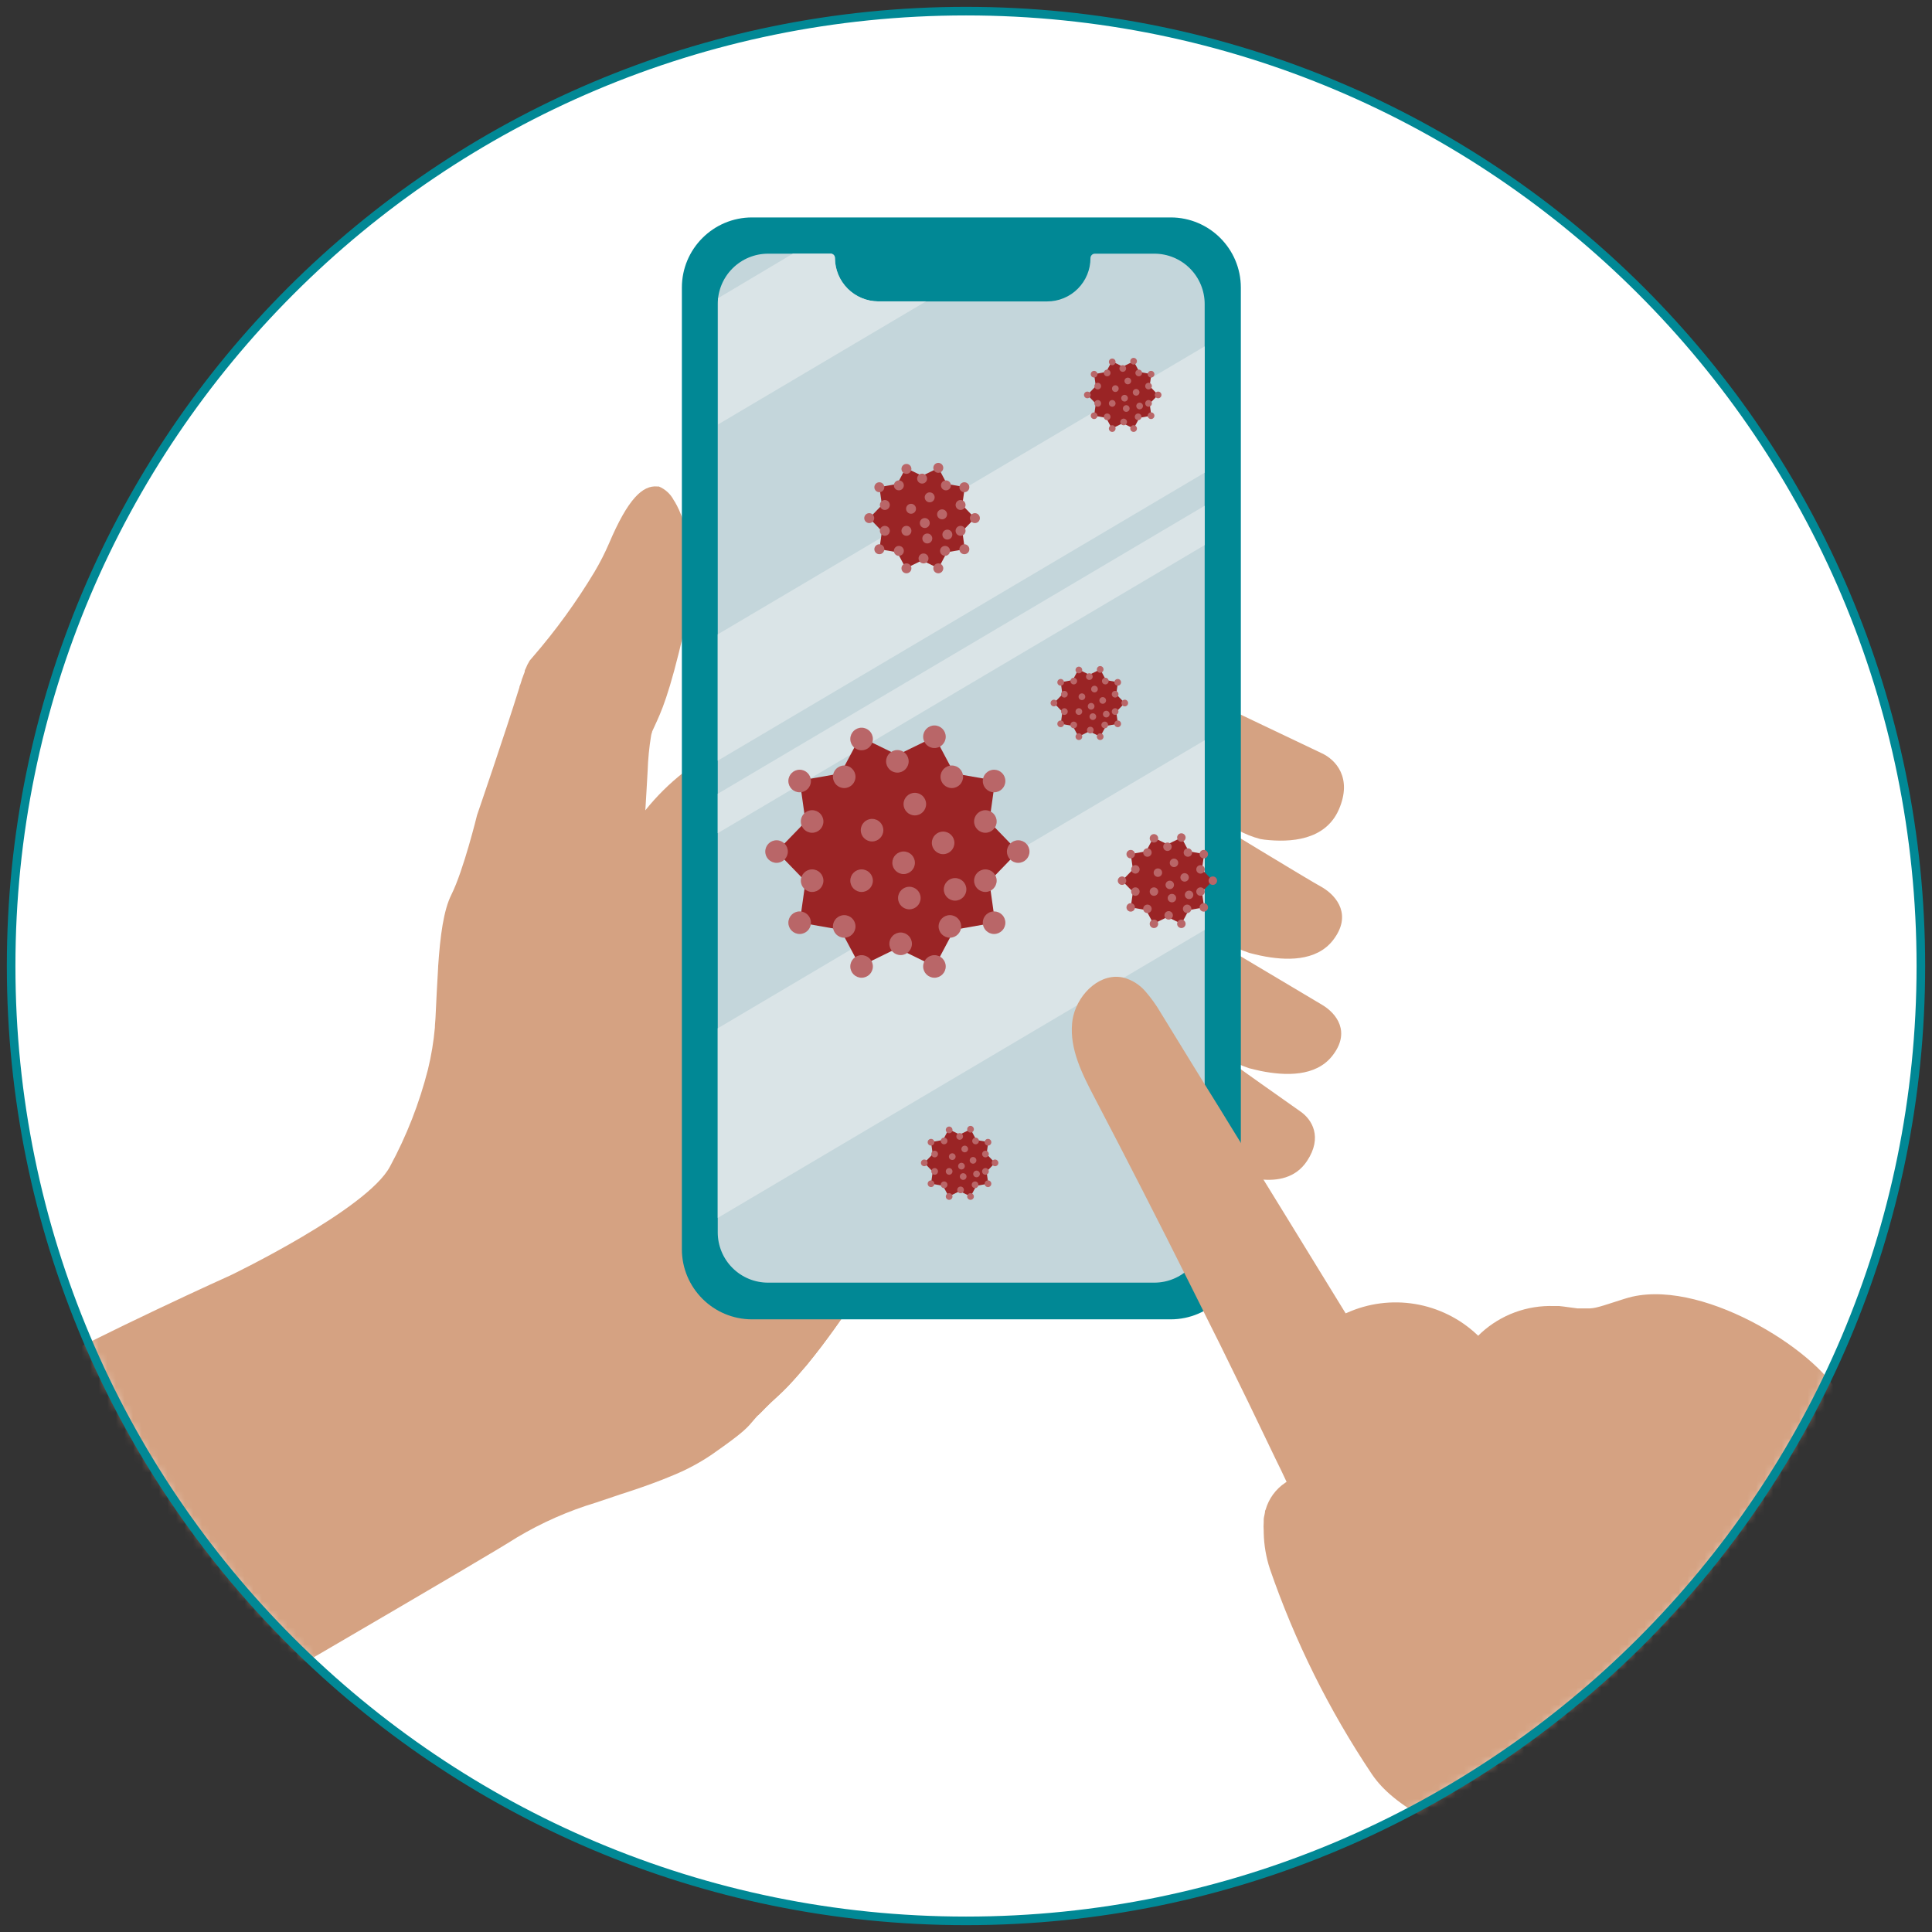 <svg width="225" height="225" viewBox="0 0 225 225" fill="none" xmlns="http://www.w3.org/2000/svg">
<rect x="0" y="0" width="225" height="225" fill="#333333" stroke="none"/>
<g clip-path="url(#clip0_5760_18792)">
<path d="M112.5 223.703C173.916 223.703 223.703 173.916 223.703 112.5C223.703 51.084 173.916 1.297 112.5 1.297C51.084 1.297 1.297 51.084 1.297 112.5C1.297 173.916 51.084 223.703 112.5 223.703Z" fill="white"/>
<mask id="mask0_5760_18792" style="mask-type:luminance" maskUnits="userSpaceOnUse" x="1" y="1" width="223" height="223">
<path d="M112.5 223.703C173.916 223.703 223.703 173.916 223.703 112.5C223.703 51.084 173.916 1.297 112.5 1.297C51.084 1.297 1.297 51.084 1.297 112.5C1.297 173.916 51.084 223.703 112.5 223.703Z" fill="white"/>
</mask>
<g mask="url(#mask0_5760_18792)">
<path d="M155.924 94.269C154.342 97.901 150.251 98.126 147.276 97.789C147.107 97.771 146.94 97.745 146.774 97.711C144.917 97.229 143.214 96.279 141.827 94.952L141.715 81.901L146.774 84.314C149.697 85.716 152.967 87.272 153.857 87.687C155.587 88.457 157.516 90.611 155.924 94.269Z" fill="#D5A282"/>
<path d="M155.232 109.508C153.286 111.998 149.732 111.903 146.8 111.289C146.35 111.191 145.918 111.087 145.502 110.978C143.44 110.31 141.586 109.118 140.123 107.518L141.982 96.128L146.8 99.052C149.758 100.842 153.139 102.883 154.047 103.376C155.742 104.405 157.472 106.636 155.232 109.508Z" fill="#D5A282"/>
<path d="M155.137 122.991C153.217 125.404 149.706 125.308 146.8 124.72C146.35 124.625 145.935 124.521 145.485 124.409C143.435 123.737 141.593 122.545 140.141 120.95L141.948 109.862L146.8 112.751L153.944 117.006C155.673 118.018 157.351 120.214 155.137 122.991Z" fill="#D5A282"/>
<path d="M152.214 135.211C150.899 137.2 148.754 137.563 146.791 137.347C146.035 137.26 145.288 137.104 144.56 136.88C142.916 136.261 141.49 135.172 140.46 133.749L142.242 122.922L146.791 126.156L151.47 129.46C152.776 130.368 154.065 132.426 152.214 135.211Z" fill="#D5A282"/>
<path d="M88.673 134.917C86.667 137.399 86.079 118.303 83.225 116.868C82.638 116.571 82.077 116.227 81.547 115.838C80.867 115.336 80.222 114.787 79.618 114.195C78.272 112.819 76.996 111.376 75.796 109.871C73.279 106.87 71.765 103.186 72.734 99.242C73.187 97.474 74.006 95.821 75.138 94.39C76.458 92.735 77.968 91.24 79.636 89.936C80.267 89.417 80.916 88.915 81.564 88.423L82.213 87.93C83.796 86.745 85.785 85.491 87.609 86.26C89.434 87.03 89.91 89.166 90.204 91.043L92.954 107.06C93.465 109.966 90.55 132.556 88.673 134.917Z" fill="#D5A282"/>
<path d="M100.323 150.13L100.124 150.432C100.037 150.579 99.925 150.744 99.804 150.934L99.622 151.202L99.51 151.358C99.242 151.773 98.922 152.223 98.558 152.776L98.394 153.01C97.624 154.143 96.664 155.466 95.653 156.815C95.116 157.516 94.554 158.225 93.992 158.917C93.257 159.781 92.513 160.646 91.778 161.416C91.389 161.823 91.008 162.194 90.628 162.54C89.996 163.111 89.512 163.57 89.132 163.959C88.751 164.348 88.526 164.59 88.267 164.824L87.886 165.256C87.021 166.268 86.831 166.648 82.931 169.373C81.525 170.331 80.024 171.139 78.451 171.786C78.035 171.964 77.612 172.137 77.179 172.305C75.597 172.927 73.927 173.498 72.25 174.034L69.422 174.986C66.194 175.958 63.098 177.324 60.202 179.05C53.768 183.245 -65.807 252.364 -65.807 252.364L-90.723 201.156C-90.723 201.156 -9.228 166.709 1.643 160.837C12.514 154.964 26.905 148.495 26.905 148.495C26.905 148.495 42.767 140.858 45.413 135.86C47.352 132.284 48.839 128.481 49.841 124.539C50.23 122.941 50.499 121.316 50.646 119.678C50.646 119.315 50.697 118.96 50.715 118.597C50.819 116.504 50.905 114.489 51.026 112.638V112.552C51.268 108.989 51.649 106.022 52.574 104.18C53.984 101.361 55.558 94.926 55.558 94.926C55.558 94.926 58.827 85.413 60.488 80.059C60.488 79.93 60.566 79.8 60.609 79.679L60.764 79.186C60.764 79.099 60.825 79.013 60.851 78.935L60.955 78.641L61.11 78.234C61.108 78.203 61.108 78.171 61.11 78.139C61.11 78.053 61.179 77.975 61.206 77.897C61.334 77.566 61.493 77.247 61.681 76.946L61.733 76.877C61.752 76.847 61.775 76.821 61.802 76.799L61.906 76.678C61.958 76.626 62.001 76.565 62.053 76.505C64.73 73.414 67.135 70.098 69.24 66.594C69.868 65.535 70.429 64.437 70.918 63.307C73.14 58.066 74.844 56.492 76.557 56.657H76.73C77.473 56.967 78.085 57.526 78.459 58.239C78.52 58.326 78.572 58.412 78.624 58.499C78.65 58.54 78.673 58.583 78.693 58.628C78.753 58.724 78.805 58.827 78.857 58.922L78.961 59.147C79.004 59.219 79.041 59.295 79.073 59.372C79.16 59.571 79.246 59.77 79.333 59.995C79.37 60.076 79.401 60.16 79.428 60.246L79.635 60.851C79.687 61.007 79.731 61.162 79.774 61.327L79.826 61.5C79.826 61.612 79.886 61.733 79.912 61.854C79.932 61.922 79.946 61.992 79.956 62.062C79.96 62.119 79.96 62.177 79.956 62.235C79.956 62.339 79.956 62.434 80.025 62.538C80.094 62.641 80.103 62.944 80.129 63.151C80.154 63.359 80.128 63.402 80.189 63.523L80.241 63.904L80.293 64.354V64.605C80.293 64.7 80.293 64.786 80.293 64.89C80.293 64.994 80.293 65.141 80.293 65.279C80.293 65.417 80.293 65.443 80.293 65.53C80.293 65.616 80.293 65.677 80.293 65.755C80.293 65.833 80.293 65.91 80.293 65.98C80.293 66.049 80.293 66.101 80.293 66.161V66.334C80.349 66.415 80.395 66.502 80.431 66.594C80.431 67.052 80.431 67.528 80.431 68.021C80.431 68.185 80.431 68.349 80.431 68.522C80.431 69.387 80.301 70.252 80.172 71.186C80.042 72.12 79.808 72.847 79.635 73.599C79.463 74.351 79.246 75.259 79.065 75.986C77.508 82.256 76.66 83.571 75.943 85.205V85.249C75.893 85.38 75.856 85.516 75.83 85.655C75.605 87.017 75.469 88.392 75.424 89.772C75.337 91.207 75.259 92.825 75.156 94.373C75.082 96.186 74.882 97.992 74.559 99.778C74.481 100.117 74.481 100.468 74.559 100.807C74.673 101.259 74.835 101.696 75.043 102.113C75.043 102.208 75.138 102.303 75.19 102.399C75.536 103.064 75.986 103.808 76.513 104.613C77.378 105.979 78.494 107.544 79.635 109.326C80.275 110.329 80.924 111.393 81.564 112.526C83.276 115.518 84.604 118.715 85.516 122.039C85.638 122.515 85.741 122.991 85.837 123.475C85.975 124.176 86.122 124.859 86.26 125.525C86.606 127.099 86.952 128.604 87.315 130.031L87.523 130.809L87.782 131.812C87.782 131.959 87.869 132.106 87.903 132.245L87.981 132.53C87.981 132.573 87.981 132.616 88.025 132.668C88.022 132.714 88.022 132.761 88.025 132.807L88.18 133.352L88.336 133.888L88.492 134.415C88.492 134.502 88.543 134.588 88.578 134.675L88.656 134.934C88.651 134.954 88.651 134.975 88.656 134.995C88.656 135.15 88.751 135.297 88.794 135.453C88.838 135.609 88.959 135.972 89.045 136.232L89.149 136.543C89.149 136.664 89.227 136.776 89.261 136.897L89.452 137.442C89.521 137.65 89.59 137.849 89.659 138.039C89.72 138.229 89.789 138.411 89.858 138.584C89.858 138.722 89.953 138.852 90.005 138.982C90.001 138.999 90.001 139.017 90.005 139.034L90.161 139.449L90.273 139.734L90.351 139.942C90.351 140.046 90.438 140.149 90.472 140.253C90.507 140.357 90.619 140.608 90.688 140.772C90.835 141.127 90.982 141.473 91.129 141.793C91.155 141.86 91.183 141.927 91.216 141.991L91.32 142.225C91.38 142.363 91.449 142.502 91.51 142.631C91.7 143.029 91.882 143.401 92.072 143.738L92.15 143.903L92.401 144.344C92.478 144.474 92.548 144.603 92.626 144.724C92.981 145.348 93.408 145.928 93.897 146.454L94.018 146.567C94.051 146.606 94.089 146.641 94.13 146.67L94.243 146.765L94.355 146.843L94.476 146.93H94.546L94.675 146.99C96.609 147.941 98.494 148.989 100.323 150.13Z" fill="#D5A282"/>
<path d="M100.323 150.13L100.124 150.432C99.415 151.539 97.685 154.16 95.635 156.85C95.099 157.55 94.537 158.259 93.975 158.951C93.24 159.816 92.496 160.681 91.761 161.451C91.372 161.857 90.991 162.229 90.611 162.575C89.979 163.146 89.495 163.604 89.114 163.993C88.734 164.382 88.509 164.625 88.249 164.858C83.156 160.906 79.973 154.713 78.546 148.374C76.929 141.196 77.283 133.741 77.681 126.398C77.681 126.121 77.681 125.845 77.724 125.533L78.114 117.75C77.984 117.239 77.845 116.729 77.69 116.219C77.534 115.709 77.335 115.077 77.127 114.489C75.79 110.569 74.919 106.505 74.533 102.381C74.464 101.75 74.412 101.119 74.369 100.487L74.498 100.747C74.844 101.378 75.277 102.07 75.77 102.822C78.572 107.147 83.389 113.434 85.456 121.961C85.577 122.437 85.681 122.913 85.776 123.397C85.914 124.098 86.061 124.781 86.2 125.447C88.915 138.056 92.47 145.952 94.693 146.956C96.622 147.918 98.501 148.978 100.323 150.13Z" fill="#D5A282"/>
<path d="M136.335 25.323H87.584C83.07 25.323 79.411 28.982 79.411 33.496V145.477C79.411 149.991 83.07 153.65 87.584 153.65H136.335C140.849 153.65 144.508 149.991 144.508 145.477V33.496C144.508 28.982 140.849 25.323 136.335 25.323Z" fill="#018895"/>
<path d="M140.296 35.398V143.505C140.296 145.062 139.678 146.556 138.576 147.657C137.475 148.759 135.981 149.377 134.424 149.377H89.452C88.681 149.378 87.918 149.228 87.206 148.933C86.494 148.639 85.847 148.207 85.303 147.662C84.758 147.118 84.326 146.471 84.032 145.759C83.738 145.047 83.587 144.284 83.588 143.514V35.407C83.588 33.852 84.206 32.361 85.305 31.261C86.405 30.161 87.896 29.543 89.452 29.543H96.725C96.792 29.542 96.859 29.555 96.922 29.58C96.984 29.605 97.041 29.643 97.088 29.69C97.136 29.738 97.174 29.794 97.199 29.857C97.224 29.919 97.236 29.986 97.235 30.054C97.24 31.393 97.775 32.677 98.723 33.623C99.671 34.569 100.955 35.102 102.295 35.104H121.944C122.608 35.105 123.265 34.976 123.878 34.722C124.492 34.469 125.049 34.097 125.518 33.628C125.987 33.158 126.359 32.601 126.613 31.988C126.866 31.375 126.996 30.717 126.995 30.054C126.997 29.917 127.053 29.786 127.151 29.69C127.198 29.642 127.254 29.605 127.317 29.579C127.379 29.554 127.446 29.542 127.514 29.543H134.433C135.986 29.543 137.476 30.16 138.576 31.258C139.675 32.355 140.294 33.845 140.296 35.398Z" fill="#C4D6DB"/>
<path d="M140.296 55.048L83.588 88.587V73.876L140.296 40.337V55.048Z" fill="#DAE4E7"/>
<path d="M140.296 63.48L83.588 97.028V92.444L140.296 58.897V63.48Z" fill="#DAE4E7"/>
<path d="M140.296 108.297L83.588 141.836V119.756L140.296 86.209V108.297Z" fill="#DAE4E7"/>
<path d="M104.509 87.921L108.859 85.802L111.125 90.074L115.89 90.905L115.216 95.696L118.571 99.173L115.216 102.649L115.89 107.441L111.125 108.28L108.859 112.552L104.509 110.424L100.167 112.552L97.893 108.28L93.136 107.441L93.811 102.649L90.446 99.173L93.811 95.696L93.136 90.905L97.893 90.074L100.167 85.802L104.509 87.921Z" fill="#9A2425"/>
<path d="M100.34 113.866C101.066 113.866 101.655 113.278 101.655 112.552C101.655 111.826 101.066 111.237 100.34 111.237C99.614 111.237 99.025 111.826 99.025 112.552C99.025 113.278 99.614 113.866 100.34 113.866Z" fill="#B96668"/>
<path d="M93.127 108.772C93.853 108.772 94.442 108.184 94.442 107.458C94.442 106.732 93.853 106.143 93.127 106.143C92.401 106.143 91.812 106.732 91.812 107.458C91.812 108.184 92.401 108.772 93.127 108.772Z" fill="#B96668"/>
<path d="M90.438 100.487C91.164 100.487 91.752 99.899 91.752 99.173C91.752 98.447 91.164 97.858 90.438 97.858C89.712 97.858 89.123 98.447 89.123 99.173C89.123 99.899 89.712 100.487 90.438 100.487Z" fill="#B96668"/>
<path d="M93.127 92.271C93.853 92.271 94.442 91.683 94.442 90.957C94.442 90.231 93.853 89.642 93.127 89.642C92.401 89.642 91.812 90.231 91.812 90.957C91.812 91.683 92.401 92.271 93.127 92.271Z" fill="#B96668"/>
<path d="M100.34 87.376C101.066 87.376 101.655 86.787 101.655 86.061C101.655 85.335 101.066 84.747 100.34 84.747C99.614 84.747 99.025 85.335 99.025 86.061C99.025 86.787 99.614 87.376 100.34 87.376Z" fill="#B96668"/>
<path d="M108.824 87.117C109.55 87.117 110.139 86.528 110.139 85.802C110.139 85.076 109.55 84.487 108.824 84.487C108.098 84.487 107.51 85.076 107.51 85.802C107.51 86.528 108.098 87.117 108.824 87.117Z" fill="#B96668"/>
<path d="M115.769 92.271C116.495 92.271 117.084 91.683 117.084 90.957C117.084 90.231 116.495 89.642 115.769 89.642C115.043 89.642 114.455 90.231 114.455 90.957C114.455 91.683 115.043 92.271 115.769 92.271Z" fill="#B96668"/>
<path d="M118.58 100.487C119.306 100.487 119.894 99.899 119.894 99.173C119.894 98.447 119.306 97.858 118.58 97.858C117.854 97.858 117.265 98.447 117.265 99.173C117.265 99.899 117.854 100.487 118.58 100.487Z" fill="#B96668"/>
<path d="M115.769 108.772C116.495 108.772 117.084 108.184 117.084 107.458C117.084 106.732 116.495 106.143 115.769 106.143C115.043 106.143 114.455 106.732 114.455 107.458C114.455 108.184 115.043 108.772 115.769 108.772Z" fill="#B96668"/>
<path d="M108.824 113.866C109.55 113.866 110.139 113.278 110.139 112.552C110.139 111.826 109.55 111.237 108.824 111.237C108.098 111.237 107.51 111.826 107.51 112.552C107.51 113.278 108.098 113.866 108.824 113.866Z" fill="#B96668"/>
<path d="M104.889 111.229C105.615 111.229 106.204 110.64 106.204 109.914C106.204 109.188 105.615 108.599 104.889 108.599C104.163 108.599 103.575 109.188 103.575 109.914C103.575 110.64 104.163 111.229 104.889 111.229Z" fill="#B96668"/>
<path d="M98.317 109.205C99.043 109.205 99.631 108.616 99.631 107.89C99.631 107.164 99.043 106.576 98.317 106.576C97.591 106.576 97.002 107.164 97.002 107.89C97.002 108.616 97.591 109.205 98.317 109.205Z" fill="#B96668"/>
<path d="M94.58 103.877C95.306 103.877 95.895 103.289 95.895 102.563C95.895 101.837 95.306 101.248 94.58 101.248C93.854 101.248 93.266 101.837 93.266 102.563C93.266 103.289 93.854 103.877 94.58 103.877Z" fill="#B96668"/>
<path d="M94.58 96.984C95.306 96.984 95.895 96.396 95.895 95.67C95.895 94.944 95.306 94.355 94.58 94.355C93.854 94.355 93.266 94.944 93.266 95.67C93.266 96.396 93.854 96.984 94.58 96.984Z" fill="#B96668"/>
<path d="M98.317 91.778C99.043 91.778 99.631 91.189 99.631 90.463C99.631 89.737 99.043 89.149 98.317 89.149C97.591 89.149 97.002 89.737 97.002 90.463C97.002 91.189 97.591 91.778 98.317 91.778Z" fill="#B96668"/>
<path d="M104.508 89.979C105.234 89.979 105.823 89.391 105.823 88.665C105.823 87.939 105.234 87.35 104.508 87.35C103.782 87.35 103.194 87.939 103.194 88.665C103.194 89.391 103.782 89.979 104.508 89.979Z" fill="#B96668"/>
<path d="M110.848 91.778C111.574 91.778 112.162 91.189 112.162 90.463C112.162 89.737 111.574 89.149 110.848 89.149C110.122 89.149 109.533 89.737 109.533 90.463C109.533 91.189 110.122 91.778 110.848 91.778Z" fill="#B96668"/>
<path d="M114.757 96.984C115.483 96.984 116.072 96.396 116.072 95.67C116.072 94.944 115.483 94.355 114.757 94.355C114.031 94.355 113.442 94.944 113.442 95.67C113.442 96.396 114.031 96.984 114.757 96.984Z" fill="#B96668"/>
<path d="M114.757 103.877C115.483 103.877 116.072 103.289 116.072 102.563C116.072 101.837 115.483 101.248 114.757 101.248C114.031 101.248 113.442 101.837 113.442 102.563C113.442 103.289 114.031 103.877 114.757 103.877Z" fill="#B96668"/>
<path d="M110.623 109.205C111.349 109.205 111.938 108.616 111.938 107.89C111.938 107.164 111.349 106.576 110.623 106.576C109.897 106.576 109.309 107.164 109.309 107.89C109.309 108.616 109.897 109.205 110.623 109.205Z" fill="#B96668"/>
<path d="M100.34 103.877C101.066 103.877 101.655 103.289 101.655 102.563C101.655 101.837 101.066 101.248 100.34 101.248C99.614 101.248 99.025 101.837 99.025 102.563C99.025 103.289 99.614 103.877 100.34 103.877Z" fill="#B96668"/>
<path d="M101.56 97.996C102.286 97.996 102.874 97.408 102.874 96.682C102.874 95.956 102.286 95.367 101.56 95.367C100.834 95.367 100.245 95.956 100.245 96.682C100.245 97.408 100.834 97.996 101.56 97.996Z" fill="#B96668"/>
<path d="M109.836 99.475C110.562 99.475 111.151 98.887 111.151 98.161C111.151 97.435 110.562 96.846 109.836 96.846C109.11 96.846 108.521 97.435 108.521 98.161C108.521 98.887 109.11 99.475 109.836 99.475Z" fill="#B96668"/>
<path d="M105.901 105.901C106.627 105.901 107.216 105.313 107.216 104.587C107.216 103.861 106.627 103.272 105.901 103.272C105.175 103.272 104.586 103.861 104.586 104.587C104.586 105.313 105.175 105.901 105.901 105.901Z" fill="#B96668"/>
<path d="M105.235 101.793C105.961 101.793 106.55 101.205 106.55 100.479C106.55 99.752 105.961 99.164 105.235 99.164C104.509 99.164 103.92 99.752 103.92 100.479C103.92 101.205 104.509 101.793 105.235 101.793Z" fill="#B96668"/>
<path d="M111.229 104.889C111.955 104.889 112.543 104.301 112.543 103.575C112.543 102.849 111.955 102.26 111.229 102.26C110.503 102.26 109.914 102.849 109.914 103.575C109.914 104.301 110.503 104.889 111.229 104.889Z" fill="#B96668"/>
<path d="M106.541 94.961C107.267 94.961 107.856 94.372 107.856 93.646C107.856 92.92 107.267 92.332 106.541 92.332C105.815 92.332 105.227 92.92 105.227 93.646C105.227 94.372 105.815 94.961 106.541 94.961Z" fill="#B96668"/>
<path d="M135.963 98.334L137.589 97.538L138.445 99.147L140.236 99.458L139.976 101.257L141.248 102.563L139.976 103.869L140.236 105.668L138.445 105.988L137.589 107.588L135.963 106.792L134.329 107.588L133.473 105.988L131.682 105.668L131.942 103.869L130.67 102.563L131.942 101.257L131.682 99.458L133.473 99.147L134.329 97.538L135.963 98.334Z" fill="#9A2425"/>
<path d="M134.389 108.081C134.662 108.081 134.882 107.86 134.882 107.588C134.882 107.315 134.662 107.095 134.389 107.095C134.117 107.095 133.896 107.315 133.896 107.588C133.896 107.86 134.117 108.081 134.389 108.081Z" fill="#B96668"/>
<path d="M131.682 106.169C131.955 106.169 132.175 105.949 132.175 105.676C132.175 105.404 131.955 105.183 131.682 105.183C131.41 105.183 131.189 105.404 131.189 105.676C131.189 105.949 131.41 106.169 131.682 106.169Z" fill="#B96668"/>
<path d="M130.67 103.056C130.942 103.056 131.163 102.835 131.163 102.563C131.163 102.291 130.942 102.07 130.67 102.07C130.398 102.07 130.177 102.291 130.177 102.563C130.177 102.835 130.398 103.056 130.67 103.056Z" fill="#B96668"/>
<path d="M131.682 99.968C131.955 99.968 132.175 99.748 132.175 99.475C132.175 99.203 131.955 98.982 131.682 98.982C131.41 98.982 131.189 99.203 131.189 99.475C131.189 99.748 131.41 99.968 131.682 99.968Z" fill="#B96668"/>
<path d="M134.389 98.126C134.662 98.126 134.882 97.906 134.882 97.633C134.882 97.361 134.662 97.14 134.389 97.14C134.117 97.14 133.896 97.361 133.896 97.633C133.896 97.906 134.117 98.126 134.389 98.126Z" fill="#B96668"/>
<path d="M137.581 98.031C137.853 98.031 138.074 97.81 138.074 97.538C138.074 97.266 137.853 97.045 137.581 97.045C137.309 97.045 137.088 97.266 137.088 97.538C137.088 97.81 137.309 98.031 137.581 98.031Z" fill="#B96668"/>
<path d="M140.193 99.968C140.465 99.968 140.686 99.748 140.686 99.475C140.686 99.203 140.465 98.982 140.193 98.982C139.92 98.982 139.7 99.203 139.7 99.475C139.7 99.748 139.92 99.968 140.193 99.968Z" fill="#B96668"/>
<path d="M141.247 103.056C141.52 103.056 141.74 102.835 141.74 102.563C141.74 102.291 141.52 102.07 141.247 102.07C140.975 102.07 140.754 102.291 140.754 102.563C140.754 102.835 140.975 103.056 141.247 103.056Z" fill="#B96668"/>
<path d="M140.193 106.169C140.465 106.169 140.686 105.949 140.686 105.676C140.686 105.404 140.465 105.183 140.193 105.183C139.92 105.183 139.7 105.404 139.7 105.676C139.7 105.949 139.92 106.169 140.193 106.169Z" fill="#B96668"/>
<path d="M137.581 108.081C137.853 108.081 138.074 107.86 138.074 107.588C138.074 107.315 137.853 107.095 137.581 107.095C137.309 107.095 137.088 107.315 137.088 107.588C137.088 107.86 137.309 108.081 137.581 108.081Z" fill="#B96668"/>
<path d="M136.102 107.095C136.374 107.095 136.595 106.874 136.595 106.602C136.595 106.329 136.374 106.109 136.102 106.109C135.83 106.109 135.609 106.329 135.609 106.602C135.609 106.874 135.83 107.095 136.102 107.095Z" fill="#B96668"/>
<path d="M133.628 106.334C133.9 106.334 134.121 106.113 134.121 105.841C134.121 105.568 133.9 105.348 133.628 105.348C133.356 105.348 133.135 105.568 133.135 105.841C133.135 106.113 133.356 106.334 133.628 106.334Z" fill="#B96668"/>
<path d="M132.227 104.327C132.5 104.327 132.72 104.106 132.72 103.834C132.72 103.562 132.5 103.341 132.227 103.341C131.955 103.341 131.734 103.562 131.734 103.834C131.734 104.106 131.955 104.327 132.227 104.327Z" fill="#B96668"/>
<path d="M132.227 101.741C132.5 101.741 132.72 101.52 132.72 101.248C132.72 100.976 132.5 100.755 132.227 100.755C131.955 100.755 131.734 100.976 131.734 101.248C131.734 101.52 131.955 101.741 132.227 101.741Z" fill="#B96668"/>
<path d="M133.628 99.778C133.9 99.778 134.121 99.557 134.121 99.285C134.121 99.013 133.9 98.792 133.628 98.792C133.356 98.792 133.135 99.013 133.135 99.285C133.135 99.557 133.356 99.778 133.628 99.778Z" fill="#B96668"/>
<path d="M135.963 99.103C136.235 99.103 136.456 98.883 136.456 98.611C136.456 98.338 136.235 98.118 135.963 98.118C135.691 98.118 135.47 98.338 135.47 98.611C135.47 98.883 135.691 99.103 135.963 99.103Z" fill="#B96668"/>
<path d="M138.342 99.778C138.614 99.778 138.835 99.557 138.835 99.285C138.835 99.013 138.614 98.792 138.342 98.792C138.069 98.792 137.849 99.013 137.849 99.285C137.849 99.557 138.069 99.778 138.342 99.778Z" fill="#B96668"/>
<path d="M139.812 101.741C140.084 101.741 140.305 101.52 140.305 101.248C140.305 100.976 140.084 100.755 139.812 100.755C139.54 100.755 139.319 100.976 139.319 101.248C139.319 101.52 139.54 101.741 139.812 101.741Z" fill="#B96668"/>
<path d="M139.812 104.327C140.084 104.327 140.305 104.106 140.305 103.834C140.305 103.562 140.084 103.341 139.812 103.341C139.54 103.341 139.319 103.562 139.319 103.834C139.319 104.106 139.54 104.327 139.812 104.327Z" fill="#B96668"/>
<path d="M138.255 106.334C138.527 106.334 138.748 106.113 138.748 105.841C138.748 105.568 138.527 105.348 138.255 105.348C137.983 105.348 137.762 105.568 137.762 105.841C137.762 106.113 137.983 106.334 138.255 106.334Z" fill="#B96668"/>
<path d="M134.389 104.327C134.662 104.327 134.882 104.106 134.882 103.834C134.882 103.562 134.662 103.341 134.389 103.341C134.117 103.341 133.896 103.562 133.896 103.834C133.896 104.106 134.117 104.327 134.389 104.327Z" fill="#B96668"/>
<path d="M134.847 102.122C135.12 102.122 135.34 101.901 135.34 101.629C135.34 101.357 135.12 101.136 134.847 101.136C134.575 101.136 134.354 101.357 134.354 101.629C134.354 101.901 134.575 102.122 134.847 102.122Z" fill="#B96668"/>
<path d="M137.961 102.675C138.233 102.675 138.454 102.455 138.454 102.182C138.454 101.91 138.233 101.689 137.961 101.689C137.689 101.689 137.468 101.91 137.468 102.182C137.468 102.455 137.689 102.675 137.961 102.675Z" fill="#B96668"/>
<path d="M136.482 105.088C136.754 105.088 136.975 104.868 136.975 104.595C136.975 104.323 136.754 104.102 136.482 104.102C136.21 104.102 135.989 104.323 135.989 104.595C135.989 104.868 136.21 105.088 136.482 105.088Z" fill="#B96668"/>
<path d="M136.231 103.549C136.504 103.549 136.724 103.328 136.724 103.056C136.724 102.784 136.504 102.563 136.231 102.563C135.959 102.563 135.738 102.784 135.738 103.056C135.738 103.328 135.959 103.549 136.231 103.549Z" fill="#B96668"/>
<path d="M138.48 104.708C138.753 104.708 138.973 104.487 138.973 104.215C138.973 103.942 138.753 103.722 138.48 103.722C138.208 103.722 137.987 103.942 137.987 104.215C137.987 104.487 138.208 104.708 138.48 104.708Z" fill="#B96668"/>
<path d="M136.724 100.98C136.997 100.98 137.217 100.759 137.217 100.487C137.217 100.215 136.997 99.994 136.724 99.994C136.452 99.994 136.231 100.215 136.231 100.487C136.231 100.759 136.452 100.98 136.724 100.98Z" fill="#B96668"/>
<path d="M126.865 78.581L128.137 77.958L128.803 79.203L130.195 79.454L129.996 80.855L130.991 81.876L129.996 82.896L130.195 84.297L128.803 84.539L128.137 85.793L126.865 85.171L125.594 85.793L124.928 84.539L123.536 84.297L123.726 82.896L122.749 81.876L123.726 80.855L123.536 79.454L124.928 79.203L125.594 77.958L126.865 78.581Z" fill="#9A2425"/>
<path d="M125.646 86.183C125.86 86.183 126.035 86.008 126.035 85.793C126.035 85.578 125.86 85.404 125.646 85.404C125.431 85.404 125.256 85.578 125.256 85.793C125.256 86.008 125.431 86.183 125.646 86.183Z" fill="#B96668"/>
<path d="M123.527 84.686C123.742 84.686 123.916 84.512 123.916 84.297C123.916 84.082 123.742 83.908 123.527 83.908C123.312 83.908 123.138 84.082 123.138 84.297C123.138 84.512 123.312 84.686 123.527 84.686Z" fill="#B96668"/>
<path d="M122.74 82.265C122.955 82.265 123.129 82.091 123.129 81.876C123.129 81.661 122.955 81.487 122.74 81.487C122.525 81.487 122.351 81.661 122.351 81.876C122.351 82.091 122.525 82.265 122.74 82.265Z" fill="#B96668"/>
<path d="M123.527 79.852C123.742 79.852 123.916 79.678 123.916 79.463C123.916 79.248 123.742 79.073 123.527 79.073C123.312 79.073 123.138 79.248 123.138 79.463C123.138 79.678 123.312 79.852 123.527 79.852Z" fill="#B96668"/>
<path d="M125.646 78.416C125.86 78.416 126.035 78.242 126.035 78.027C126.035 77.812 125.86 77.638 125.646 77.638C125.431 77.638 125.256 77.812 125.256 78.027C125.256 78.242 125.431 78.416 125.646 78.416Z" fill="#B96668"/>
<path d="M128.128 78.347C128.343 78.347 128.517 78.173 128.517 77.958C128.517 77.743 128.343 77.569 128.128 77.569C127.913 77.569 127.739 77.743 127.739 77.958C127.739 78.173 127.913 78.347 128.128 78.347Z" fill="#B96668"/>
<path d="M130.169 79.852C130.384 79.852 130.558 79.678 130.558 79.463C130.558 79.248 130.384 79.073 130.169 79.073C129.954 79.073 129.78 79.248 129.78 79.463C129.78 79.678 129.954 79.852 130.169 79.852Z" fill="#B96668"/>
<path d="M130.99 82.265C131.205 82.265 131.379 82.091 131.379 81.876C131.379 81.661 131.205 81.487 130.99 81.487C130.775 81.487 130.601 81.661 130.601 81.876C130.601 82.091 130.775 82.265 130.99 82.265Z" fill="#B96668"/>
<path d="M130.169 84.686C130.384 84.686 130.558 84.512 130.558 84.297C130.558 84.082 130.384 83.908 130.169 83.908C129.954 83.908 129.78 84.082 129.78 84.297C129.78 84.512 129.954 84.686 130.169 84.686Z" fill="#B96668"/>
<path d="M128.128 86.183C128.343 86.183 128.517 86.008 128.517 85.793C128.517 85.578 128.343 85.404 128.128 85.404C127.913 85.404 127.739 85.578 127.739 85.793C127.739 86.008 127.913 86.183 128.128 86.183Z" fill="#B96668"/>
<path d="M126.978 85.413C127.193 85.413 127.367 85.239 127.367 85.024C127.367 84.809 127.193 84.634 126.978 84.634C126.763 84.634 126.588 84.809 126.588 85.024C126.588 85.239 126.763 85.413 126.978 85.413Z" fill="#B96668"/>
<path d="M125.049 84.816C125.264 84.816 125.438 84.642 125.438 84.427C125.438 84.212 125.264 84.038 125.049 84.038C124.834 84.038 124.66 84.212 124.66 84.427C124.66 84.642 124.834 84.816 125.049 84.816Z" fill="#B96668"/>
<path d="M123.959 83.259C124.174 83.259 124.348 83.085 124.348 82.87C124.348 82.655 124.174 82.481 123.959 82.481C123.744 82.481 123.57 82.655 123.57 82.87C123.57 83.085 123.744 83.259 123.959 83.259Z" fill="#B96668"/>
<path d="M123.959 81.236C124.174 81.236 124.348 81.061 124.348 80.847C124.348 80.632 124.174 80.457 123.959 80.457C123.744 80.457 123.57 80.632 123.57 80.847C123.57 81.061 123.744 81.236 123.959 81.236Z" fill="#B96668"/>
<path d="M125.049 79.705C125.264 79.705 125.438 79.531 125.438 79.316C125.438 79.101 125.264 78.926 125.049 78.926C124.834 78.926 124.66 79.101 124.66 79.316C124.66 79.531 124.834 79.705 125.049 79.705Z" fill="#B96668"/>
<path d="M126.865 79.186C127.08 79.186 127.254 79.012 127.254 78.797C127.254 78.582 127.08 78.407 126.865 78.407C126.65 78.407 126.476 78.582 126.476 78.797C126.476 79.012 126.65 79.186 126.865 79.186Z" fill="#B96668"/>
<path d="M128.725 79.705C128.94 79.705 129.114 79.531 129.114 79.316C129.114 79.101 128.94 78.926 128.725 78.926C128.51 78.926 128.335 79.101 128.335 79.316C128.335 79.531 128.51 79.705 128.725 79.705Z" fill="#B96668"/>
<path d="M129.866 81.236C130.081 81.236 130.255 81.061 130.255 80.847C130.255 80.632 130.081 80.457 129.866 80.457C129.651 80.457 129.477 80.632 129.477 80.847C129.477 81.061 129.651 81.236 129.866 81.236Z" fill="#B96668"/>
<path d="M129.866 83.259C130.081 83.259 130.255 83.085 130.255 82.87C130.255 82.655 130.081 82.481 129.866 82.481C129.651 82.481 129.477 82.655 129.477 82.87C129.477 83.085 129.651 83.259 129.866 83.259Z" fill="#B96668"/>
<path d="M128.655 84.816C128.87 84.816 129.044 84.642 129.044 84.427C129.044 84.212 128.87 84.038 128.655 84.038C128.44 84.038 128.266 84.212 128.266 84.427C128.266 84.642 128.44 84.816 128.655 84.816Z" fill="#B96668"/>
<path d="M125.646 83.259C125.86 83.259 126.035 83.085 126.035 82.87C126.035 82.655 125.86 82.481 125.646 82.481C125.431 82.481 125.256 82.655 125.256 82.87C125.256 83.085 125.431 83.259 125.646 83.259Z" fill="#B96668"/>
<path d="M126 81.53C126.215 81.53 126.389 81.355 126.389 81.14C126.389 80.925 126.215 80.751 126 80.751C125.785 80.751 125.611 80.925 125.611 81.14C125.611 81.355 125.785 81.53 126 81.53Z" fill="#B96668"/>
<path d="M128.422 81.962C128.637 81.962 128.811 81.788 128.811 81.573C128.811 81.358 128.637 81.184 128.422 81.184C128.207 81.184 128.033 81.358 128.033 81.573C128.033 81.788 128.207 81.962 128.422 81.962Z" fill="#B96668"/>
<path d="M127.272 83.847C127.486 83.847 127.661 83.673 127.661 83.458C127.661 83.243 127.486 83.069 127.272 83.069C127.057 83.069 126.882 83.243 126.882 83.458C126.882 83.673 127.057 83.847 127.272 83.847Z" fill="#B96668"/>
<path d="M127.073 82.645C127.288 82.645 127.462 82.471 127.462 82.256C127.462 82.041 127.288 81.867 127.073 81.867C126.858 81.867 126.684 82.041 126.684 82.256C126.684 82.471 126.858 82.645 127.073 82.645Z" fill="#B96668"/>
<path d="M128.837 83.553C129.052 83.553 129.226 83.379 129.226 83.164C129.226 82.949 129.052 82.775 128.837 82.775C128.622 82.775 128.448 82.949 128.448 83.164C128.448 83.379 128.622 83.553 128.837 83.553Z" fill="#B96668"/>
<path d="M127.462 80.639C127.677 80.639 127.851 80.465 127.851 80.25C127.851 80.035 127.677 79.861 127.462 79.861C127.247 79.861 127.073 80.035 127.073 80.25C127.073 80.465 127.247 80.639 127.462 80.639Z" fill="#B96668"/>
<path d="M111.765 132.132L113.036 131.51L113.702 132.764L115.095 133.006L114.896 134.407L115.882 135.427L114.896 136.448L115.095 137.849L113.702 138.1L113.036 139.345L111.765 138.722L110.485 139.345L109.819 138.1L108.427 137.849L108.626 136.448L107.64 135.427L108.626 134.407L108.427 133.006L109.819 132.764L110.485 131.51L111.765 132.132Z" fill="#9A2425"/>
<path d="M110.537 139.734C110.752 139.734 110.926 139.56 110.926 139.345C110.926 139.13 110.752 138.956 110.537 138.956C110.322 138.956 110.147 139.13 110.147 139.345C110.147 139.56 110.322 139.734 110.537 139.734Z" fill="#B96668"/>
<path d="M108.426 138.247C108.641 138.247 108.815 138.072 108.815 137.857C108.815 137.643 108.641 137.468 108.426 137.468C108.211 137.468 108.037 137.643 108.037 137.857C108.037 138.072 108.211 138.247 108.426 138.247Z" fill="#B96668"/>
<path d="M107.639 135.816C107.854 135.816 108.028 135.642 108.028 135.427C108.028 135.212 107.854 135.038 107.639 135.038C107.424 135.038 107.25 135.212 107.25 135.427C107.25 135.642 107.424 135.816 107.639 135.816Z" fill="#B96668"/>
<path d="M108.426 133.412C108.641 133.412 108.815 133.238 108.815 133.023C108.815 132.808 108.641 132.634 108.426 132.634C108.211 132.634 108.037 132.808 108.037 133.023C108.037 133.238 108.211 133.412 108.426 133.412Z" fill="#B96668"/>
<path d="M110.537 131.976C110.752 131.976 110.926 131.802 110.926 131.587C110.926 131.372 110.752 131.198 110.537 131.198C110.322 131.198 110.147 131.372 110.147 131.587C110.147 131.802 110.322 131.976 110.537 131.976Z" fill="#B96668"/>
<path d="M113.027 131.899C113.242 131.899 113.417 131.724 113.417 131.509C113.417 131.294 113.242 131.12 113.027 131.12C112.812 131.12 112.638 131.294 112.638 131.509C112.638 131.724 112.812 131.899 113.027 131.899Z" fill="#B96668"/>
<path d="M115.06 133.412C115.275 133.412 115.449 133.238 115.449 133.023C115.449 132.808 115.275 132.634 115.06 132.634C114.845 132.634 114.67 132.808 114.67 133.023C114.67 133.238 114.845 133.412 115.06 133.412Z" fill="#B96668"/>
<path d="M115.881 135.816C116.096 135.816 116.271 135.642 116.271 135.427C116.271 135.212 116.096 135.038 115.881 135.038C115.666 135.038 115.492 135.212 115.492 135.427C115.492 135.642 115.666 135.816 115.881 135.816Z" fill="#B96668"/>
<path d="M115.06 138.247C115.275 138.247 115.449 138.072 115.449 137.857C115.449 137.643 115.275 137.468 115.06 137.468C114.845 137.468 114.67 137.643 114.67 137.857C114.67 138.072 114.845 138.247 115.06 138.247Z" fill="#B96668"/>
<path d="M113.027 139.734C113.242 139.734 113.417 139.56 113.417 139.345C113.417 139.13 113.242 138.956 113.027 138.956C112.812 138.956 112.638 139.13 112.638 139.345C112.638 139.56 112.812 139.734 113.027 139.734Z" fill="#B96668"/>
<path d="M111.869 138.965C112.084 138.965 112.258 138.79 112.258 138.575C112.258 138.36 112.084 138.186 111.869 138.186C111.654 138.186 111.479 138.36 111.479 138.575C111.479 138.79 111.654 138.965 111.869 138.965Z" fill="#B96668"/>
<path d="M109.949 138.368C110.164 138.368 110.338 138.193 110.338 137.979C110.338 137.764 110.164 137.589 109.949 137.589C109.734 137.589 109.56 137.764 109.56 137.979C109.56 138.193 109.734 138.368 109.949 138.368Z" fill="#B96668"/>
<path d="M108.85 136.811C109.065 136.811 109.239 136.637 109.239 136.422C109.239 136.207 109.065 136.033 108.85 136.033C108.635 136.033 108.461 136.207 108.461 136.422C108.461 136.637 108.635 136.811 108.85 136.811Z" fill="#B96668"/>
<path d="M108.85 134.787C109.065 134.787 109.239 134.613 109.239 134.398C109.239 134.183 109.065 134.009 108.85 134.009C108.635 134.009 108.461 134.183 108.461 134.398C108.461 134.613 108.635 134.787 108.85 134.787Z" fill="#B96668"/>
<path d="M109.949 133.265C110.164 133.265 110.338 133.091 110.338 132.876C110.338 132.661 110.164 132.487 109.949 132.487C109.734 132.487 109.56 132.661 109.56 132.876C109.56 133.091 109.734 133.265 109.949 133.265Z" fill="#B96668"/>
<path d="M111.765 132.738C111.98 132.738 112.154 132.563 112.154 132.348C112.154 132.133 111.98 131.959 111.765 131.959C111.55 131.959 111.375 132.133 111.375 132.348C111.375 132.563 111.55 132.738 111.765 132.738Z" fill="#B96668"/>
<path d="M113.616 133.265C113.831 133.265 114.005 133.091 114.005 132.876C114.005 132.661 113.831 132.487 113.616 132.487C113.401 132.487 113.227 132.661 113.227 132.876C113.227 133.091 113.401 133.265 113.616 133.265Z" fill="#B96668"/>
<path d="M114.766 134.787C114.981 134.787 115.155 134.613 115.155 134.398C115.155 134.183 114.981 134.009 114.766 134.009C114.551 134.009 114.376 134.183 114.376 134.398C114.376 134.613 114.551 134.787 114.766 134.787Z" fill="#B96668"/>
<path d="M114.766 136.811C114.981 136.811 115.155 136.637 115.155 136.422C115.155 136.207 114.981 136.033 114.766 136.033C114.551 136.033 114.376 136.207 114.376 136.422C114.376 136.637 114.551 136.811 114.766 136.811Z" fill="#B96668"/>
<path d="M113.555 138.368C113.77 138.368 113.944 138.193 113.944 137.979C113.944 137.764 113.77 137.589 113.555 137.589C113.34 137.589 113.166 137.764 113.166 137.979C113.166 138.193 113.34 138.368 113.555 138.368Z" fill="#B96668"/>
<path d="M110.537 136.811C110.752 136.811 110.926 136.637 110.926 136.422C110.926 136.207 110.752 136.033 110.537 136.033C110.322 136.033 110.147 136.207 110.147 136.422C110.147 136.637 110.322 136.811 110.537 136.811Z" fill="#B96668"/>
<path d="M110.9 135.09C111.115 135.09 111.289 134.916 111.289 134.701C111.289 134.486 111.115 134.312 110.9 134.312C110.685 134.312 110.511 134.486 110.511 134.701C110.511 134.916 110.685 135.09 110.9 135.09Z" fill="#B96668"/>
<path d="M113.321 135.522C113.536 135.522 113.71 135.348 113.71 135.133C113.71 134.918 113.536 134.744 113.321 134.744C113.106 134.744 112.932 134.918 112.932 135.133C112.932 135.348 113.106 135.522 113.321 135.522Z" fill="#B96668"/>
<path d="M112.171 137.408C112.386 137.408 112.561 137.234 112.561 137.019C112.561 136.804 112.386 136.629 112.171 136.629C111.956 136.629 111.782 136.804 111.782 137.019C111.782 137.234 111.956 137.408 112.171 137.408Z" fill="#B96668"/>
<path d="M111.972 136.197C112.187 136.197 112.361 136.023 112.361 135.808C112.361 135.593 112.187 135.419 111.972 135.419C111.757 135.419 111.583 135.593 111.583 135.808C111.583 136.023 111.757 136.197 111.972 136.197Z" fill="#B96668"/>
<path d="M113.728 137.105C113.943 137.105 114.117 136.931 114.117 136.716C114.117 136.501 113.943 136.327 113.728 136.327C113.513 136.327 113.339 136.501 113.339 136.716C113.339 136.931 113.513 137.105 113.728 137.105Z" fill="#B96668"/>
<path d="M112.353 134.199C112.568 134.199 112.742 134.025 112.742 133.81C112.742 133.595 112.568 133.421 112.353 133.421C112.138 133.421 111.964 133.595 111.964 133.81C111.964 134.025 112.138 134.199 112.353 134.199Z" fill="#B96668"/>
<path d="M107.388 55.42L109.291 54.494L110.277 56.362L112.361 56.726L112.067 58.819L113.537 60.341L112.067 61.863L112.361 63.956L110.277 64.319L109.291 66.187L107.388 65.262L105.486 66.187L104.491 64.319L102.415 63.956L102.71 61.863L101.239 60.341L102.71 58.819L102.415 56.726L104.491 56.362L105.486 54.494L107.388 55.42Z" fill="#9A2425"/>
<path d="M105.564 66.767C105.884 66.767 106.143 66.507 106.143 66.187C106.143 65.867 105.884 65.608 105.564 65.608C105.244 65.608 104.984 65.867 104.984 66.187C104.984 66.507 105.244 66.767 105.564 66.767Z" fill="#B96668"/>
<path d="M102.407 64.544C102.727 64.544 102.987 64.284 102.987 63.965C102.987 63.644 102.727 63.385 102.407 63.385C102.087 63.385 101.828 63.644 101.828 63.965C101.828 64.284 102.087 64.544 102.407 64.544Z" fill="#B96668"/>
<path d="M101.231 60.92C101.551 60.92 101.81 60.661 101.81 60.341C101.81 60.021 101.551 59.761 101.231 59.761C100.911 59.761 100.651 60.021 100.651 60.341C100.651 60.661 100.911 60.92 101.231 60.92Z" fill="#B96668"/>
<path d="M102.407 57.322C102.727 57.322 102.987 57.063 102.987 56.743C102.987 56.423 102.727 56.164 102.407 56.164C102.087 56.164 101.828 56.423 101.828 56.743C101.828 57.063 102.087 57.322 102.407 57.322Z" fill="#B96668"/>
<path d="M105.564 55.186C105.884 55.186 106.143 54.927 106.143 54.607C106.143 54.287 105.884 54.027 105.564 54.027C105.244 54.027 104.984 54.287 104.984 54.607C104.984 54.927 105.244 55.186 105.564 55.186Z" fill="#B96668"/>
<path d="M109.274 55.065C109.594 55.065 109.853 54.806 109.853 54.486C109.853 54.166 109.594 53.906 109.274 53.906C108.954 53.906 108.694 54.166 108.694 54.486C108.694 54.806 108.954 55.065 109.274 55.065Z" fill="#B96668"/>
<path d="M112.309 57.322C112.629 57.322 112.889 57.063 112.889 56.743C112.889 56.423 112.629 56.164 112.309 56.164C111.989 56.164 111.73 56.423 111.73 56.743C111.73 57.063 111.989 57.322 112.309 57.322Z" fill="#B96668"/>
<path d="M113.537 60.92C113.857 60.92 114.117 60.661 114.117 60.341C114.117 60.021 113.857 59.761 113.537 59.761C113.217 59.761 112.958 60.021 112.958 60.341C112.958 60.661 113.217 60.92 113.537 60.92Z" fill="#B96668"/>
<path d="M112.309 64.544C112.629 64.544 112.889 64.284 112.889 63.965C112.889 63.644 112.629 63.385 112.309 63.385C111.989 63.385 111.73 63.644 111.73 63.965C111.73 64.284 111.989 64.544 112.309 64.544Z" fill="#B96668"/>
<path d="M109.274 66.767C109.594 66.767 109.853 66.507 109.853 66.187C109.853 65.867 109.594 65.608 109.274 65.608C108.954 65.608 108.694 65.867 108.694 66.187C108.694 66.507 108.954 66.767 109.274 66.767Z" fill="#B96668"/>
<path d="M107.553 65.616C107.873 65.616 108.133 65.357 108.133 65.037C108.133 64.717 107.873 64.457 107.553 64.457C107.233 64.457 106.974 64.717 106.974 65.037C106.974 65.357 107.233 65.616 107.553 65.616Z" fill="#B96668"/>
<path d="M104.682 64.734C105.002 64.734 105.261 64.475 105.261 64.155C105.261 63.835 105.002 63.575 104.682 63.575C104.361 63.575 104.102 63.835 104.102 64.155C104.102 64.475 104.361 64.734 104.682 64.734Z" fill="#B96668"/>
<path d="M103.047 62.399C103.367 62.399 103.627 62.14 103.627 61.82C103.627 61.5 103.367 61.24 103.047 61.24C102.727 61.24 102.468 61.5 102.468 61.82C102.468 62.14 102.727 62.399 103.047 62.399Z" fill="#B96668"/>
<path d="M103.047 59.389C103.367 59.389 103.627 59.13 103.627 58.81C103.627 58.49 103.367 58.23 103.047 58.23C102.727 58.23 102.468 58.49 102.468 58.81C102.468 59.13 102.727 59.389 103.047 59.389Z" fill="#B96668"/>
<path d="M104.682 57.106C105.002 57.106 105.261 56.847 105.261 56.527C105.261 56.207 105.002 55.947 104.682 55.947C104.361 55.947 104.102 56.207 104.102 56.527C104.102 56.847 104.361 57.106 104.682 57.106Z" fill="#B96668"/>
<path d="M107.389 56.319C107.709 56.319 107.968 56.06 107.968 55.74C107.968 55.42 107.709 55.16 107.389 55.16C107.069 55.16 106.809 55.42 106.809 55.74C106.809 56.06 107.069 56.319 107.389 56.319Z" fill="#B96668"/>
<path d="M110.165 57.106C110.485 57.106 110.744 56.847 110.744 56.527C110.744 56.207 110.485 55.947 110.165 55.947C109.845 55.947 109.585 56.207 109.585 56.527C109.585 56.847 109.845 57.106 110.165 57.106Z" fill="#B96668"/>
<path d="M111.869 59.389C112.189 59.389 112.448 59.13 112.448 58.81C112.448 58.49 112.189 58.23 111.869 58.23C111.549 58.23 111.289 58.49 111.289 58.81C111.289 59.13 111.549 59.389 111.869 59.389Z" fill="#B96668"/>
<path d="M111.869 62.399C112.189 62.399 112.448 62.14 112.448 61.82C112.448 61.5 112.189 61.24 111.869 61.24C111.549 61.24 111.289 61.5 111.289 61.82C111.289 62.14 111.549 62.399 111.869 62.399Z" fill="#B96668"/>
<path d="M110.061 64.734C110.381 64.734 110.64 64.475 110.64 64.155C110.64 63.835 110.381 63.575 110.061 63.575C109.741 63.575 109.481 63.835 109.481 64.155C109.481 64.475 109.741 64.734 110.061 64.734Z" fill="#B96668"/>
<path d="M105.564 62.399C105.884 62.399 106.143 62.14 106.143 61.82C106.143 61.5 105.884 61.24 105.564 61.24C105.244 61.24 104.984 61.5 104.984 61.82C104.984 62.14 105.244 62.399 105.564 62.399Z" fill="#B96668"/>
<path d="M106.1 59.831C106.42 59.831 106.679 59.571 106.679 59.251C106.679 58.931 106.42 58.672 106.1 58.672C105.78 58.672 105.521 58.931 105.521 59.251C105.521 59.571 105.78 59.831 106.1 59.831Z" fill="#B96668"/>
<path d="M109.715 60.479C110.035 60.479 110.295 60.22 110.295 59.9C110.295 59.58 110.035 59.32 109.715 59.32C109.395 59.32 109.136 59.58 109.136 59.9C109.136 60.22 109.395 60.479 109.715 60.479Z" fill="#B96668"/>
<path d="M107.994 63.29C108.314 63.29 108.573 63.031 108.573 62.71C108.573 62.39 108.314 62.131 107.994 62.131C107.674 62.131 107.415 62.39 107.415 62.71C107.415 63.031 107.674 63.29 107.994 63.29Z" fill="#B96668"/>
<path d="M107.7 61.491C108.02 61.491 108.28 61.232 108.28 60.912C108.28 60.592 108.02 60.332 107.7 60.332C107.38 60.332 107.121 60.592 107.121 60.912C107.121 61.232 107.38 61.491 107.7 61.491Z" fill="#B96668"/>
<path d="M110.329 62.84C110.649 62.84 110.908 62.581 110.908 62.261C110.908 61.941 110.649 61.681 110.329 61.681C110.009 61.681 109.75 61.941 109.75 62.261C109.75 62.581 110.009 62.84 110.329 62.84Z" fill="#B96668"/>
<path d="M108.271 58.499C108.591 58.499 108.85 58.239 108.85 57.919C108.85 57.599 108.591 57.34 108.271 57.34C107.951 57.34 107.691 57.599 107.691 57.919C107.691 58.239 107.951 58.499 108.271 58.499Z" fill="#B96668"/>
<path d="M130.757 42.698L132.028 42.075L132.694 43.321L134.086 43.571L133.887 44.972L134.873 45.993L133.887 47.005L134.086 48.414L132.694 48.657L132.028 49.911L130.757 49.288L129.485 49.911L128.819 48.657L127.418 48.414L127.617 47.005L126.631 45.993L127.617 44.972L127.418 43.571L128.819 43.321L129.485 42.075L130.757 42.698Z" fill="#9A2425"/>
<path d="M129.529 50.3C129.744 50.3 129.918 50.126 129.918 49.911C129.918 49.696 129.744 49.522 129.529 49.522C129.314 49.522 129.14 49.696 129.14 49.911C129.14 50.126 129.314 50.3 129.529 50.3Z" fill="#B96668"/>
<path d="M127.418 48.804C127.633 48.804 127.808 48.629 127.808 48.414C127.808 48.2 127.633 48.025 127.418 48.025C127.204 48.025 127.029 48.2 127.029 48.414C127.029 48.629 127.204 48.804 127.418 48.804Z" fill="#B96668"/>
<path d="M126.631 46.382C126.846 46.382 127.021 46.208 127.021 45.993C127.021 45.778 126.846 45.604 126.631 45.604C126.416 45.604 126.242 45.778 126.242 45.993C126.242 46.208 126.416 46.382 126.631 46.382Z" fill="#B96668"/>
<path d="M127.418 43.969C127.633 43.969 127.808 43.795 127.808 43.58C127.808 43.365 127.633 43.191 127.418 43.191C127.204 43.191 127.029 43.365 127.029 43.58C127.029 43.795 127.204 43.969 127.418 43.969Z" fill="#B96668"/>
<path d="M129.529 42.533C129.744 42.533 129.918 42.359 129.918 42.144C129.918 41.929 129.744 41.755 129.529 41.755C129.314 41.755 129.14 41.929 129.14 42.144C129.14 42.359 129.314 42.533 129.529 42.533Z" fill="#B96668"/>
<path d="M132.02 42.456C132.234 42.456 132.409 42.281 132.409 42.066C132.409 41.852 132.234 41.677 132.02 41.677C131.805 41.677 131.63 41.852 131.63 42.066C131.63 42.281 131.805 42.456 132.02 42.456Z" fill="#B96668"/>
<path d="M134.052 43.969C134.267 43.969 134.441 43.795 134.441 43.58C134.441 43.365 134.267 43.191 134.052 43.191C133.837 43.191 133.663 43.365 133.663 43.58C133.663 43.795 133.837 43.969 134.052 43.969Z" fill="#B96668"/>
<path d="M134.874 46.382C135.088 46.382 135.263 46.208 135.263 45.993C135.263 45.778 135.088 45.604 134.874 45.604C134.659 45.604 134.484 45.778 134.484 45.993C134.484 46.208 134.659 46.382 134.874 46.382Z" fill="#B96668"/>
<path d="M134.052 48.804C134.267 48.804 134.441 48.629 134.441 48.414C134.441 48.2 134.267 48.025 134.052 48.025C133.837 48.025 133.663 48.2 133.663 48.414C133.663 48.629 133.837 48.804 134.052 48.804Z" fill="#B96668"/>
<path d="M132.02 50.3C132.234 50.3 132.409 50.126 132.409 49.911C132.409 49.696 132.234 49.522 132.02 49.522C131.805 49.522 131.63 49.696 131.63 49.911C131.63 50.126 131.805 50.3 132.02 50.3Z" fill="#B96668"/>
<path d="M130.861 49.53C131.076 49.53 131.25 49.356 131.25 49.141C131.25 48.926 131.076 48.752 130.861 48.752C130.646 48.752 130.472 48.926 130.472 49.141C130.472 49.356 130.646 49.53 130.861 49.53Z" fill="#B96668"/>
<path d="M128.941 48.933C129.156 48.933 129.33 48.759 129.33 48.544C129.33 48.329 129.156 48.155 128.941 48.155C128.726 48.155 128.552 48.329 128.552 48.544C128.552 48.759 128.726 48.933 128.941 48.933Z" fill="#B96668"/>
<path d="M127.842 47.368C128.057 47.368 128.232 47.194 128.232 46.979C128.232 46.764 128.057 46.59 127.842 46.59C127.627 46.59 127.453 46.764 127.453 46.979C127.453 47.194 127.627 47.368 127.842 47.368Z" fill="#B96668"/>
<path d="M127.842 45.353C128.057 45.353 128.232 45.179 128.232 44.964C128.232 44.749 128.057 44.575 127.842 44.575C127.627 44.575 127.453 44.749 127.453 44.964C127.453 45.179 127.627 45.353 127.842 45.353Z" fill="#B96668"/>
<path d="M128.941 43.822C129.156 43.822 129.33 43.648 129.33 43.433C129.33 43.218 129.156 43.044 128.941 43.044C128.726 43.044 128.552 43.218 128.552 43.433C128.552 43.648 128.726 43.822 128.941 43.822Z" fill="#B96668"/>
<path d="M130.757 43.303C130.972 43.303 131.146 43.129 131.146 42.914C131.146 42.699 130.972 42.525 130.757 42.525C130.542 42.525 130.368 42.699 130.368 42.914C130.368 43.129 130.542 43.303 130.757 43.303Z" fill="#B96668"/>
<path d="M132.616 43.822C132.831 43.822 133.005 43.648 133.005 43.433C133.005 43.218 132.831 43.044 132.616 43.044C132.401 43.044 132.227 43.218 132.227 43.433C132.227 43.648 132.401 43.822 132.616 43.822Z" fill="#B96668"/>
<path d="M133.758 45.353C133.973 45.353 134.147 45.179 134.147 44.964C134.147 44.749 133.973 44.575 133.758 44.575C133.543 44.575 133.369 44.749 133.369 44.964C133.369 45.179 133.543 45.353 133.758 45.353Z" fill="#B96668"/>
<path d="M133.758 47.368C133.973 47.368 134.147 47.194 134.147 46.979C134.147 46.764 133.973 46.59 133.758 46.59C133.543 46.59 133.369 46.764 133.369 46.979C133.369 47.194 133.543 47.368 133.758 47.368Z" fill="#B96668"/>
<path d="M132.547 48.933C132.762 48.933 132.937 48.759 132.937 48.544C132.937 48.329 132.762 48.155 132.547 48.155C132.332 48.155 132.158 48.329 132.158 48.544C132.158 48.759 132.332 48.933 132.547 48.933Z" fill="#B96668"/>
<path d="M129.529 47.368C129.744 47.368 129.918 47.194 129.918 46.979C129.918 46.764 129.744 46.59 129.529 46.59C129.314 46.59 129.14 46.764 129.14 46.979C129.14 47.194 129.314 47.368 129.529 47.368Z" fill="#B96668"/>
<path d="M129.892 45.647C130.107 45.647 130.281 45.473 130.281 45.258C130.281 45.043 130.107 44.868 129.892 44.868C129.677 44.868 129.503 45.043 129.503 45.258C129.503 45.473 129.677 45.647 129.892 45.647Z" fill="#B96668"/>
<path d="M132.314 46.079C132.528 46.079 132.703 45.905 132.703 45.69C132.703 45.475 132.528 45.301 132.314 45.301C132.099 45.301 131.924 45.475 131.924 45.69C131.924 45.905 132.099 46.079 132.314 46.079Z" fill="#B96668"/>
<path d="M131.164 47.965C131.379 47.965 131.553 47.791 131.553 47.576C131.553 47.361 131.379 47.186 131.164 47.186C130.949 47.186 130.774 47.361 130.774 47.576C130.774 47.791 130.949 47.965 131.164 47.965Z" fill="#B96668"/>
<path d="M130.964 46.763C131.179 46.763 131.354 46.588 131.354 46.373C131.354 46.158 131.179 45.984 130.964 45.984C130.749 45.984 130.575 46.158 130.575 46.373C130.575 46.588 130.749 46.763 130.964 46.763Z" fill="#B96668"/>
<path d="M132.72 47.671C132.935 47.671 133.109 47.496 133.109 47.282C133.109 47.067 132.935 46.892 132.72 46.892C132.505 46.892 132.331 47.067 132.331 47.282C132.331 47.496 132.505 47.671 132.72 47.671Z" fill="#B96668"/>
<path d="M131.345 44.756C131.56 44.756 131.734 44.582 131.734 44.367C131.734 44.152 131.56 43.978 131.345 43.978C131.13 43.978 130.956 44.152 130.956 44.367C130.956 44.582 131.13 44.756 131.345 44.756Z" fill="#B96668"/>
<path d="M323.991 243.283L299.862 288.1C290.106 280.186 238.457 244.987 229.117 236.615C222.57 230.769 213.065 224.507 204.512 222.509C202.559 222.052 200.572 221.762 198.57 221.644C196.685 221.523 194.825 221.506 192.966 221.489C188.581 221.489 182.735 219.24 178.367 217.45C167.989 213.126 162.393 210.531 159.747 206.587C154.783 199.171 150.798 191.146 147.89 182.709C147.448 181.359 147.206 179.952 147.172 178.532C147.168 178.471 147.168 178.41 147.172 178.35C147.146 177.97 147.146 177.588 147.172 177.208C147.167 177.136 147.167 177.064 147.172 176.992C147.172 176.793 147.224 176.586 147.267 176.387L147.319 176.119C147.319 176.023 147.319 175.928 147.388 175.833C147.755 174.536 148.574 173.413 149.697 172.668L149.836 172.581C149.429 171.716 149.031 170.852 148.625 170.056C146.48 165.559 144.303 161.073 142.095 156.599L140.365 153.139L140.002 152.396C139.527 151.453 139.051 150.51 138.584 149.559C134.946 142.277 131.236 135.024 127.453 127.799C126.035 125.092 124.565 122.186 124.859 119.151C124.884 118.883 124.928 118.617 124.988 118.355C125.637 115.605 128.258 113.166 130.956 113.884C131.904 114.161 132.751 114.708 133.395 115.458C134.068 116.233 134.668 117.07 135.185 117.957L138.774 123.804L140.374 126.398L142.104 129.183C142.493 129.823 142.891 130.454 143.28 131.103L144.309 132.772L150.164 142.286C152.038 145.336 153.912 148.389 155.786 151.444L156.711 152.949L156.85 152.897C159.34 151.775 162.107 151.415 164.802 151.863C167.497 152.311 169.999 153.547 171.993 155.414L172.149 155.561C172.253 155.449 172.365 155.345 172.477 155.241C174.794 153.115 177.854 151.987 180.996 152.102H181.593C182.302 152.171 183.02 152.301 183.729 152.378H184.023H184.317H184.724H185.148C185.38 152.364 185.612 152.332 185.839 152.283C186.886 152.058 189.048 151.245 190.086 151.012C198.899 149.014 212.416 157.931 214.354 162.852C222.137 171.604 225.718 179.016 232.031 186.808C246.76 205.022 312.938 239.063 323.991 243.283Z" fill="#D5A282"/>
<path d="M102.294 35.096C100.955 35.093 99.671 34.561 98.722 33.614C97.774 32.668 97.24 31.385 97.235 30.045C97.236 29.978 97.224 29.911 97.199 29.848C97.173 29.786 97.136 29.729 97.088 29.682C97.041 29.634 96.984 29.596 96.921 29.571C96.859 29.546 96.792 29.534 96.725 29.535H92.349L83.631 34.724C83.618 34.96 83.618 35.197 83.631 35.433V49.426L107.847 35.096H102.294Z" fill="#DAE4E7"/>
</g>
<path d="M112.5 223.703C173.916 223.703 223.703 173.916 223.703 112.5C223.703 51.084 173.916 1.297 112.5 1.297C51.084 1.297 1.297 51.084 1.297 112.5C1.297 173.916 51.084 223.703 112.5 223.703Z" stroke="#018895" stroke-miterlimit="10"/>
</g>
<defs>
<clipPath id="clip0_5760_18792">
<rect width="225" height="225" fill="white"/>
</clipPath>
</defs>
</svg>
